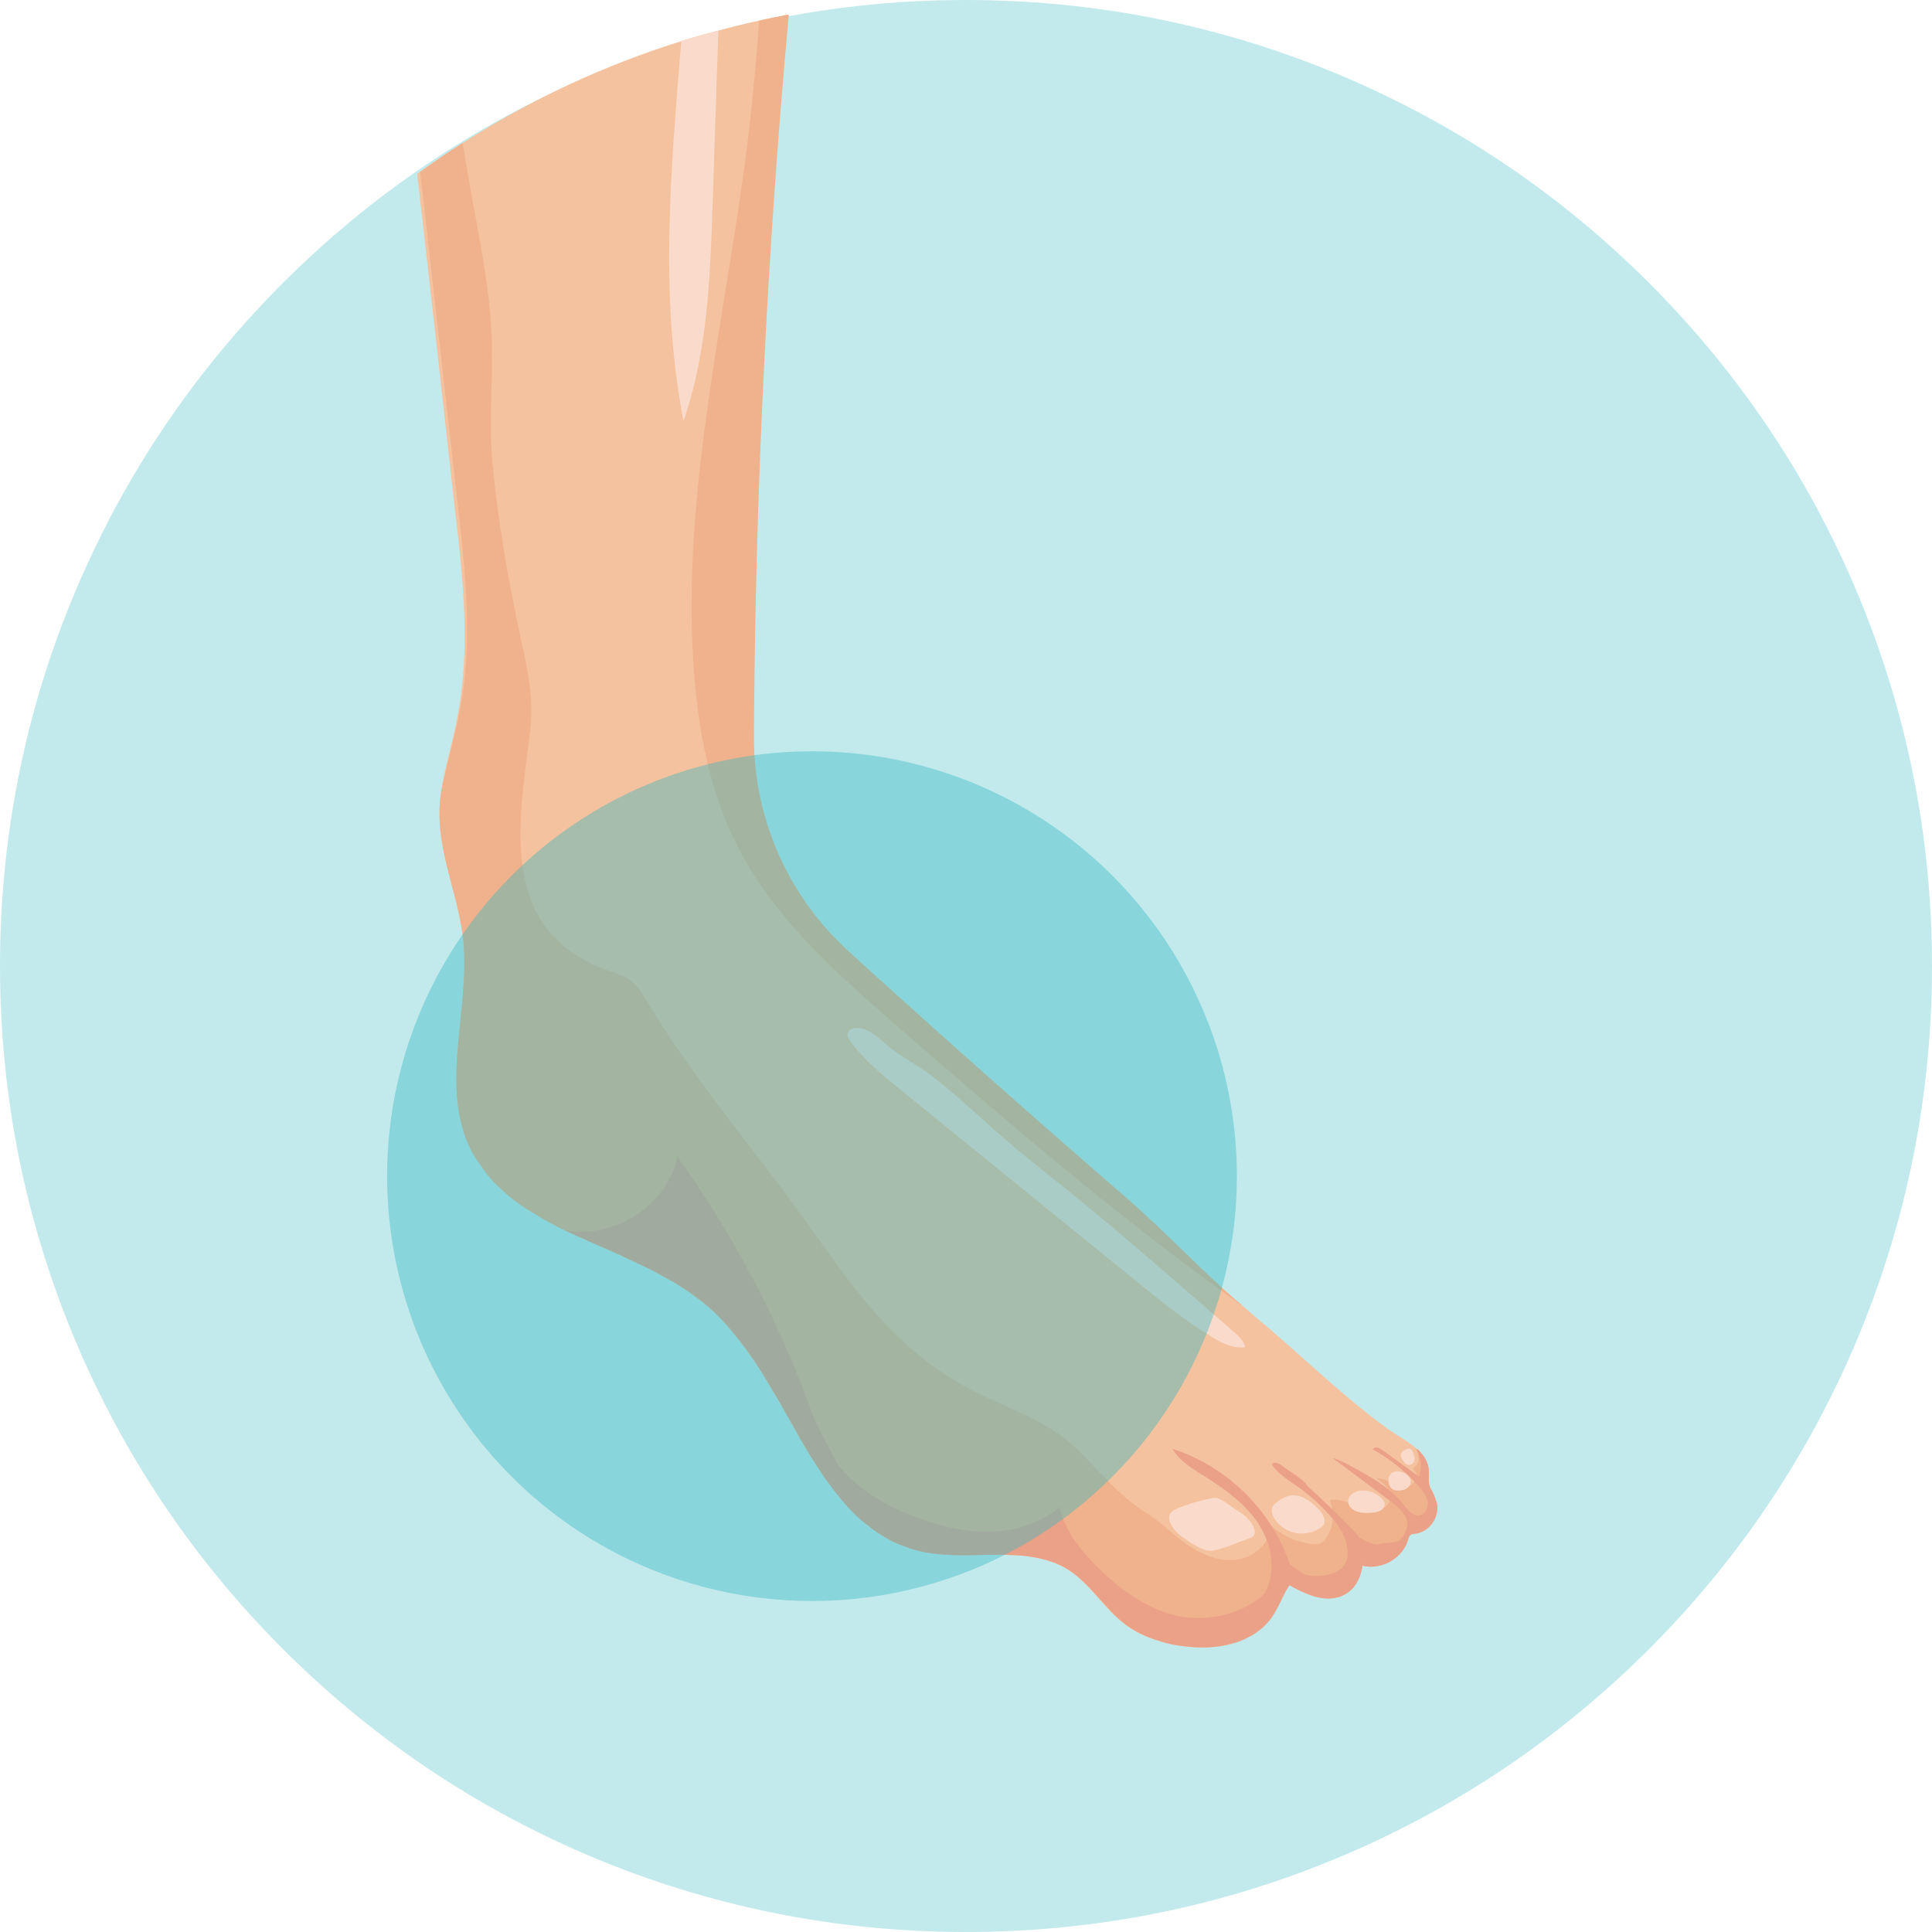 <?xml version="1.0" encoding="utf-8"?>
<!-- Generator: Adobe Illustrator 26.0.1, SVG Export Plug-In . SVG Version: 6.00 Build 0)  -->
<svg version="1.1" id="Layer_1" xmlns="http://www.w3.org/2000/svg" xmlns:xlink="http://www.w3.org/1999/xlink" x="0px" y="0px"
	 viewBox="0 0 266.295 266.295" style="enable-background:new 0 0 266.295 266.295;" xml:space="preserve">
<style type="text/css">
	.st0{opacity:0.3;}
	.st1{fill:#34B8C0;}
	.st2{fill:#F4C29F;}
	.st3{fill:#EFB28C;}
	.st4{fill:#FADACB;}
	.st5{fill:#EBA187;}
	.st6{opacity:0.4;fill:#34B8C0;}
</style>
<g class="st0">
	<path class="st1" d="M133.148,266.295c-17.974,0-35.412-3.52-51.827-10.464c-15.855-6.706-30.095-16.307-42.322-28.534
		S17.17,200.83,10.464,184.975C3.52,168.559,0,151.122,0,133.148S3.52,97.736,10.464,81.32C17.17,65.465,26.77,51.226,38.998,38.998
		S65.465,17.17,81.32,10.464C97.736,3.52,115.173,0,133.148,0c17.975,0,35.412,3.52,51.827,10.464
		c15.855,6.706,30.095,16.306,42.322,28.534s21.828,26.467,28.534,42.322c6.943,16.416,10.464,33.853,10.464,51.827
		s-3.52,35.412-10.464,51.827c-6.706,15.855-16.307,30.095-28.534,42.322s-26.467,21.828-42.322,28.534
		C168.559,262.775,151.122,266.295,133.148,266.295z"/>
</g>
<g>
	<g>
		<g>
			<path class="st2" d="M63.837,129.383c1.022,9.554-3.142,19.797,0.792,28.534c0.46,0.971,0.971,1.89,1.635,2.682
				c0.306,0.511,0.639,0.971,1.022,1.43c0.511,0.639,1.073,1.226,1.66,1.711c0.485,0.537,1.098,1.022,1.686,1.507
				c0.485,0.383,0.996,0.766,1.558,1.124c0.511,0.332,0.996,0.639,1.507,0.945c1.303,0.817,2.682,1.533,4.138,2.273
				c0.639,0.307,1.277,0.588,1.916,0.843c1.839,0.843,3.729,1.66,5.569,2.478c0.153,0.051,0.307,0.127,0.409,0.204
				c0.817,0.383,1.609,0.766,2.427,1.15c0.46,0.23,0.945,0.46,1.456,0.69c0.741,0.357,1.431,0.792,2.146,1.175
				c0.46,0.256,0.92,0.511,1.38,0.767c0.536,0.332,1.047,0.664,1.584,1.022c0.409,0.281,0.792,0.588,1.175,0.869
				c0.587,0.434,1.175,0.843,1.711,1.328c0.971,0.843,1.89,1.788,2.708,2.734c0.536,0.664,1.15,1.354,1.686,2.043
				c0.562,0.715,1.098,1.456,1.609,2.223c1.022,1.481,1.941,3.014,2.861,4.598c0.537,0.843,1.048,1.711,1.507,2.555
				c0.715,1.226,1.405,2.452,2.095,3.704c0,0.026,0,0.026,0,0.077c0.051,0.026,0.077,0.102,0.128,0.153
				c0.868,1.558,1.839,3.091,2.835,4.547c0.153,0.204,0.256,0.434,0.409,0.613c0.051,0.077,0.077,0.153,0.077,0.23
				c0.383,0.46,0.741,0.92,1.098,1.38c0.102,0.204,0.23,0.358,0.383,0.536c0.307,0.383,0.613,0.767,0.92,1.124
				c0.153,0.179,0.307,0.383,0.46,0.562c0.409,0.46,0.792,0.92,1.226,1.354c0.307,0.332,0.69,0.639,0.996,0.92
				c0.153,0.102,0.23,0.23,0.409,0.332c0.076,0.128,0.204,0.204,0.357,0.281h0.026c0.026,0.026,0.051,0.051,0.077,0.051
				c0.026,0.026,0.026,0.026,0.051,0.026v0.026c0.562,0.46,1.15,0.92,1.788,1.303c0.383,0.281,0.817,0.511,1.226,0.741
				c0.153,0.102,0.383,0.23,0.613,0.332c0.511,0.23,1.047,0.434,1.584,0.613c0.077,0.026,0.179,0.077,0.281,0.077
				c0.256,0.128,0.562,0.23,0.869,0.307c0.255,0.077,0.536,0.153,0.817,0.204c0.051,0.051,0.102,0.076,0.179,0.076h0.077
				c4.062,0.92,8.43,0.307,12.568,0.511c0.46,0,0.894,0.051,1.354,0.077c0.613,0.051,1.226,0.153,1.788,0.256
				c0.357,0.076,0.817,0.153,1.2,0.281c0.332,0.077,0.69,0.179,1.022,0.307c0.767,0.256,1.584,0.639,2.325,1.098
				c3.014,1.967,4.905,5.288,7.766,7.485c1.277,0.996,2.912,1.788,4.751,2.325c0.23,0.076,0.46,0.153,0.69,0.204
				c0.153,0.025,0.281,0.076,0.434,0.102c0.102,0.026,0.204,0.051,0.307,0.077c0.076,0.051,0.179,0.077,0.255,0.077h0.077
				c0.23,0.051,0.46,0.077,0.69,0.128c0.46,0.077,0.92,0.153,1.405,0.179c0.613,0.077,1.303,0.128,1.941,0.128
				c0.051,0,0.051,0,0.077,0c0.46,0.026,0.92,0,1.431-0.051c0.843-0.077,1.711-0.179,2.529-0.409c0.026,0,0.026,0,0.077-0.051
				c0.843-0.23,1.635-0.536,2.401-0.945c0.383-0.204,0.741-0.434,1.124-0.664c0.307-0.23,0.69-0.485,0.996-0.792
				c0.256-0.307,0.536-0.588,0.843-0.92c0.868-1.175,1.405-2.503,2.069-3.755c0.102-0.204,0.204-0.409,0.332-0.613
				c0.051-0.051,0.077-0.077,0.077-0.153c0,0,0.051-0.051,0.051-0.077c0-0.051,0-0.128,0.026-0.153h0.077
				c0.025,0,0.025,0.026,0.051,0.026h0.026c0.204,0.102,0.409,0.204,0.613,0.332c1.226,0.639,2.58,1.277,3.959,1.43
				c0.409,0.051,0.817,0.077,1.252,0.026c0.23-0.026,0.434-0.051,0.664-0.102c0.409-0.128,0.817-0.306,1.226-0.536
				c1.277-0.715,1.916-1.992,2.197-3.295l0.077-0.409c0-0.026,0.025-0.077,0.025-0.102v-0.026c0,0,0,0,0-0.026
				c0.026,0,0.026,0,0.026,0c0.026,0,0.026,0,0.051,0c0.613,0.179,1.303,0.179,1.967,0.076c0.281-0.051,0.536-0.127,0.817-0.204
				c1.584-0.562,2.963-1.865,3.423-3.5c0.051-0.23,0.153-0.485,0.306-0.639c0.153-0.077,0.307-0.102,0.434-0.128
				c0.102,0,0.23,0,0.332-0.026c0.153-0.026,0.307-0.051,0.46-0.102c0.026,0,0.051-0.026,0.077-0.026
				c0.128-0.051,0.281-0.102,0.409-0.153c0.971-0.485,1.712-1.456,1.942-2.554v-0.077c0.127-0.511,0.077-0.996-0.077-1.507
				c-0.026-0.077-0.051-0.179-0.102-0.281c-0.026-0.051-0.077-0.128-0.128-0.204c0-0.077,0-0.153-0.026-0.204
				c-0.204-0.332-0.357-0.69-0.511-1.022c0-0.051-0.026-0.077-0.026-0.077c-0.026-0.051-0.077-0.128-0.077-0.179
				c-0.077-0.128-0.102-0.281-0.128-0.434c-0.153-0.613,0-1.277-0.026-1.916c-0.128-0.741-0.383-1.533-0.894-2.146
				c-0.077-0.077-0.128-0.153-0.23-0.23c0-0.128-0.051-0.153-0.077-0.128c-0.128-0.153-0.23-0.256-0.358-0.332v-0.051h-0.026v-0.025
				c-0.026,0-0.051-0.026-0.076-0.051c-0.204-0.23-0.434-0.383-0.613-0.536c-0.357-0.256-0.766-0.536-1.15-0.792
				c-0.664-0.434-1.303-0.818-1.992-1.277c-0.128-0.077-0.281-0.153-0.383-0.281c-5.722-4.164-11.112-9.375-16.528-14.024
				c-1.073-0.843-2.043-1.712-3.065-2.606c-5.569-4.649-11.061-9.401-16.578-14.152c-12.849-11.112-25.571-22.403-38.139-33.821
				c-8.455-7.587-13.284-18.443-13.156-29.785c0.179-33.515,1.814-67.004,4.879-100.366c-1.303,0.255-2.58,0.511-3.857,0.792
				c-1.89,0.409-3.781,0.868-5.62,1.379c-1.711,0.434-3.423,0.92-5.109,1.431c0,0.026,0,0.026,0,0.026
				c-10.729,3.346-20.845,8.098-30.143,14.05c-1.992,1.252-3.934,2.58-5.85,3.959c-0.128,0.077-0.256,0.179-0.409,0.281
				c1.763,15.455,3.5,30.884,5.211,46.339c1.15,9.656,2.197,19.491,0.23,28.994c-0.613,3.346-1.686,6.59-2.146,9.886
				c-0.153,0.996-0.23,1.967-0.23,2.963C60.567,118.016,63.173,123.559,63.837,129.383z"/>
		</g>
		<g>
			<path class="st3" d="M95.589,91.653c0.562,8.839,2.248,17.754,6.361,25.596c4.726,8.915,12.313,15.94,19.9,22.608
				c15.991,13.973,32.34,28.048,49.634,40.31c-5.569-4.649-10.754-10.346-16.272-15.097c-12.849-11.138-25.57-22.403-38.139-33.847
				c-8.404-7.587-13.232-18.443-13.156-29.785c0.179-33.183,1.788-66.34,4.802-99.421c-0.076,0-0.153,0.026-0.23,0.026
				c-1.303,0.255-2.58,0.511-3.857,0.792c-0.357,5.237-0.843,10.448-1.456,15.659C100.238,42.888,93.98,67.13,95.589,91.653z"/>
		</g>
		<g>
			<path class="st3" d="M63.837,129.383c1.022,9.554-3.142,19.797,0.792,28.534c0.46,0.971,0.971,1.89,1.635,2.682
				c0.306,0.511,0.639,0.971,1.022,1.43c0.511,0.639,1.073,1.226,1.66,1.711c0.485,0.537,1.098,1.022,1.686,1.507
				c0.485,0.383,0.996,0.766,1.558,1.124c0.511,0.332,0.996,0.639,1.507,0.945c1.303,0.817,2.682,1.533,4.138,2.273
				c1.226,0.588,2.478,1.15,3.755,1.686c0.639,0.281,1.251,0.536,1.865,0.817c0.639,0.281,1.252,0.536,1.865,0.818
				c0.153,0.051,0.307,0.127,0.409,0.204c0.817,0.383,1.609,0.766,2.427,1.15c0.46,0.23,0.945,0.46,1.456,0.69
				c0.741,0.357,1.431,0.792,2.146,1.175c0.46,0.256,0.92,0.511,1.38,0.767c0.536,0.332,1.047,0.664,1.584,1.022
				c0.409,0.281,0.792,0.588,1.175,0.869c0.587,0.434,1.175,0.843,1.711,1.328c0.971,0.843,1.89,1.788,2.708,2.734
				c0.536,0.664,1.15,1.354,1.686,2.043c0.562,0.715,1.098,1.456,1.609,2.223c0.026,0.025,0.102,0.076,0.153,0.102
				c0.613,0.434,1.226,0.894,1.788,1.38c0.92,0.817,1.201,1.686,1.686,2.759c0.843,1.891,1.992,3.602,2.989,5.365
				c0.051,0.077,0.128,0.204,0.153,0.281c0.051,0.102,0.077,0.179,0.128,0.23c0.868,1.584,1.839,3.116,2.835,4.573
				c0.153,0.179,0.256,0.409,0.409,0.613c0.051,0.076,0.076,0.153,0.127,0.23c0.332,0.46,0.69,0.92,1.047,1.38
				c0.102,0.179,0.23,0.332,0.383,0.536c0.46,0.562,0.92,1.15,1.379,1.686c0.409,0.46,0.843,0.92,1.252,1.328
				c0.23,0.281,0.511,0.511,0.766,0.69c0.077,0.128,0.153,0.153,0.23,0.23c0.128,0.128,0.23,0.23,0.383,0.357
				c0.128,0.102,0.23,0.179,0.383,0.256c0.613,0.536,1.226,0.996,1.916,1.431c0.383,0.255,0.817,0.485,1.226,0.715
				c0.204,0.128,0.434,0.23,0.664,0.358c0.485,0.23,0.996,0.409,1.533,0.613c0.69,0.256,1.405,0.485,2.146,0.639
				c4.061,0.945,8.43,0.307,12.568,0.511c1.073,0.026,2.197,0.153,3.219,0.358c0.383,0.076,0.818,0.153,1.201,0.255
				c0.332,0.077,0.69,0.204,1.022,0.307c0.817,0.281,1.584,0.664,2.325,1.124c3.065,1.941,4.93,5.288,7.766,7.459
				c1.303,0.996,2.963,1.814,4.752,2.35c0.46,0.153,0.92,0.255,1.43,0.383c0.077,0.026,0.179,0.077,0.256,0.077
				c0.23,0.026,0.46,0.077,0.69,0.102c0.46,0.077,0.92,0.153,1.405,0.204c0.639,0.077,1.328,0.102,2.018,0.102
				c0.46,0.051,0.92,0,1.431-0.025c0.868-0.077,1.763-0.204,2.605-0.434c0.92-0.256,1.763-0.562,2.529-0.996
				c0.332-0.179,0.715-0.409,1.073-0.639c0.332-0.23,0.69-0.511,0.996-0.817c0.307-0.307,0.562-0.562,0.843-0.92
				c0.511-0.69,0.894-1.43,1.277-2.171c0.358-0.741,0.69-1.482,1.124-2.197c0.051-0.026,0.077-0.077,0.077-0.153
				c0.026-0.051,0.051-0.102,0.077-0.128c0-0.051,0.026-0.077,0.051-0.102c0.051,0.026,0.077,0.051,0.128,0.077
				c1.328,0.715,2.785,1.456,4.292,1.686c0.996,0.179,2.018,0.128,3.014-0.332c0.153-0.077,0.281-0.153,0.434-0.23
				c0.128-0.077,0.23-0.153,0.332-0.23c0.741-0.537,1.252-1.277,1.507-2.12c0.077-0.102,0.102-0.23,0.153-0.332
				c0-0.076,0.026-0.153,0.026-0.23c0.051-0.077,0.076-0.153,0.051-0.23c0.025,0,0.025-0.051,0.025-0.077v-0.026
				c0.051-0.204,0.128-0.434,0.154-0.639c0.051,0,0.127,0.051,0.153,0.051c0.588,0.128,1.175,0.153,1.763,0.051
				c0.153-0.026,0.281-0.051,0.409-0.076c0.23-0.051,0.434-0.103,0.639-0.179c0.026,0,0.051-0.026,0.076-0.026
				c0.204-0.077,0.434-0.179,0.639-0.281c0.23-0.128,0.46-0.281,0.664-0.434c0.179-0.103,0.332-0.256,0.485-0.409
				c0.127-0.102,0.23-0.204,0.332-0.332c0.485-0.511,0.843-1.098,1.048-1.737c0.025-0.077,0.051-0.128,0.076-0.204v-0.026
				l0.026-0.026c0.051-0.23,0.153-0.485,0.332-0.639c0.026-0.026,0.102-0.026,0.153-0.077c0.128-0.026,0.281-0.026,0.434-0.051
				c0-0.026,0.026-0.026,0.026-0.026h0.026c1.175-0.102,2.095-0.868,2.657-1.865v-0.077c0.051-0.077,0.077-0.128,0.127-0.204
				c0.026-0.409,0.026-0.868-0.127-1.303c-0.051-0.179-0.102-0.358-0.204-0.511c0-0.051-0.026-0.128-0.077-0.204
				c-0.128-0.307-0.281-0.588-0.434-0.894c-0.103-0.256-0.204-0.511-0.281-0.792c-0.102-0.613,0-1.277-0.026-1.916
				c-0.077-0.741-0.383-1.533-0.894-2.146c-0.076-0.077-0.127-0.153-0.204-0.23c-0.026-0.128-0.077-0.153-0.102-0.128
				c-0.153-0.23-0.307-0.332-0.46-0.46c0,0.026,0,0.051,0,0.051l0.026,0.025v0.051c0.077,0.153,0.128,0.307,0.128,0.485
				c0,0.051,0.026,0.077,0.026,0.128c0.051,0.077,0.051,0.179,0.051,0.306c0,0.256,0.026,0.537-0.051,0.792
				c-0.077,0.23-0.179,0.46-0.383,0.537c-0.025,0.077-0.076,0.128-0.102,0.128c-0.128,0.026-0.23,0.102-0.23,0.23
				c0,0.026,0,0.076,0.026,0.102c0.179,0.255,0.434,0.485,0.485,0.817c0.026,0.026,0.026,0.051,0.026,0.076
				c0,0.154-0.076,0.307-0.128,0.46c-0.077,0.128-0.127,0.256-0.23,0.358c-0.204,0.358-0.485,0.562-0.766,0.639
				c-0.792,0.332-1.763-0.23-2.759-0.664c-0.026,0-0.026-0.026-0.051-0.051c-0.026,0-0.026-0.026-0.051-0.026
				c-0.537-0.23-1.073-0.409-1.584-0.383c0.613,0.409,1.251,0.92,1.609,1.533c0.102,0.128,0.179,0.307,0.23,0.46
				c0.128,0.281,0.153,0.588,0.077,0.894c-0.026,0.077-0.026,0.153-0.077,0.23c-0.128,0.46-0.486,0.792-0.92,1.022
				c-0.409,0.256-0.92,0.358-1.405,0.358c-1.047-0.051-1.992-0.511-2.963-0.92c-0.128-0.051-0.256-0.128-0.409-0.179
				c-0.766-0.307-1.584-0.537-2.375-0.409c-0.077,0-0.153,0.051-0.23,0.051c0.179,0.409,0.307,0.792,0.383,1.252
				c0.077,0.434,0.102,0.868,0.051,1.303c-0.051,1.022-0.409,2.044-1.048,2.835c-0.204,0.23-0.383,0.434-0.664,0.537
				c-0.307,0.153-0.639,0.153-0.996,0.127c-1.533-0.153-3.065-0.664-4.419-1.533c-0.46-0.281-0.92-0.613-1.303-0.971
				c-0.051-0.051-0.077-0.077-0.102-0.102c0,0.46-0.077,0.92-0.23,1.38c-0.077,0.23-0.204,0.46-0.332,0.664
				c-0.767,1.328-2.222,2.35-3.781,2.631c-2.248,0.46-4.598-0.383-6.59-1.609c-2.12-1.303-3.832-3.219-5.952-4.573
				c-4.062-2.529-6.386-5.62-9.809-8.966c-3.985-3.959-9.631-5.594-14.612-8.2c-10.116-5.262-15.838-13.437-22.173-22.352
				c-7.536-10.601-15.991-20.257-22.735-31.523c-0.485-0.894-1.073-1.763-1.865-2.427c-0.971-0.766-2.222-1.098-3.372-1.533
				c-15.582-5.594-12.006-21.1-10.601-33.438c0.537-4.675-0.715-9.324-1.686-13.922c-1.558-7.434-2.835-14.918-3.551-22.48
				c-0.613-6.846,0.332-13.411-0.281-20.231c-0.613-7.255-2.273-14.382-3.448-21.585c-0.128-0.792-0.256-1.558-0.383-2.35
				c-1.992,1.252-3.934,2.58-5.85,3.959c1.711,15.225,3.448,30.45,5.16,45.674c1.098,9.656,2.171,19.465,0.23,28.968
				c-0.741,3.704-1.763,7.255-2.504,10.856c-0.153,0.996-0.23,1.967-0.23,2.963C60.567,118.016,63.173,123.559,63.837,129.383z"/>
		</g>
		<g>
			<path class="st4" d="M94.21,58.036c3.296-9.503,3.679-19.746,4.011-29.811c0.255-7.996,0.536-16.017,0.792-24.012
				c-1.711,0.434-3.423,0.92-5.109,1.431c0,0.026,0,0.026,0,0.026C92.473,23.167,90.864,40.845,94.21,58.036z"/>
		</g>
		<g>
			<path class="st5" d="M77.947,169.582c2.378,1.15,4.908,2.224,7.363,3.336c0.153,0.038,0.307,0.115,0.422,0.192
				c1.304,0.575,2.608,1.15,3.873,1.841c2.914,1.419,5.714,3.068,8.091,5.177c2.339,1.994,4.295,4.448,6.059,7.094
				c5.292,7.823,9.012,17.41,15.607,22.855h0.038c0.038,0.038,0.077,0.077,0.115,0.115v-0.038c-0.269-0.614-0.537-1.227-0.805-1.879
				c-2.339-5.139-5.867-10.967-6.826-13.613c-4.525-12.54-10.776-24.427-18.522-35.241
				C92.059,166.131,84.582,170.848,77.947,169.582z"/>
		</g>
		<g>
			<path class="st5" d="M110.159,198.036c2.301,3.912,4.678,7.631,7.554,10.507c0.307,0.345,0.652,0.652,0.997,0.92
				c0.844,0.767,1.726,1.457,2.684,2.033c0.383,0.268,0.805,0.498,1.227,0.729c0.192,0.115,0.422,0.23,0.652,0.345
				c0.499,0.23,0.997,0.422,1.534,0.614c0.345,0.153,0.69,0.269,1.074,0.384c0.345,0.077,0.69,0.192,1.074,0.268
				c4.065,0.92,8.436,0.307,12.578,0.499c1.073,0.039,2.186,0.153,3.221,0.345c0.384,0.077,0.805,0.154,1.189,0.269
				c0.307,0.077,0.652,0.192,0.959,0.307c0.038,0,0.038,0,0.077,0c0.805,0.268,1.572,0.652,2.301,1.112
				c3.068,1.956,4.947,5.292,7.784,7.478c1.304,0.997,2.953,1.803,4.755,2.339c0.46,0.154,0.958,0.307,1.419,0.384
				c0.077,0.039,0.192,0.077,0.268,0.077c0.23,0.038,0.46,0.076,0.69,0.115c0.46,0.077,0.92,0.153,1.381,0.192
				c0.613,0.077,1.303,0.115,1.955,0.115c0.038,0,0.038,0,0.077,0c0.46,0.039,0.92,0,1.419-0.038
				c0.844-0.077,1.726-0.192,2.531-0.422c0.038,0,0.038,0,0.076,0c0.039,0,0.039,0,0.077-0.039c0.844-0.192,1.687-0.498,2.454-0.958
				c0.384-0.154,0.729-0.384,1.074-0.652c0.345-0.23,0.69-0.499,0.997-0.805c0.307-0.307,0.575-0.575,0.844-0.92
				c1.112-1.496,1.687-3.221,2.608-4.755c1.956,1.035,4.256,2.262,6.519,1.725c0.46-0.077,0.92-0.268,1.342-0.537
				c1.342-0.805,1.956-2.186,2.224-3.643c0-0.077,0.038-0.154,0.038-0.23c0.614,0.192,1.304,0.192,1.956,0.076
				c1.956-0.268,3.797-1.725,4.333-3.681c0.077-0.23,0.154-0.499,0.345-0.652c0.076-0.038,0.192-0.077,0.307-0.115
				c0.115,0,0.23,0,0.345-0.038c0.192,0,0.383-0.038,0.537-0.115c1.304-0.384,2.301-1.649,2.454-2.991
				c0.038-0.422,0.038-0.882-0.115-1.304c-0.23-0.844-0.805-1.572-0.997-2.416c-0.115-0.614,0-1.266-0.038-1.918
				c-0.077-0.729-0.384-1.534-0.882-2.147c-0.077-0.077-0.115-0.154-0.192-0.23c-0.038-0.115-0.077-0.154-0.115-0.115
				c-0.153-0.23-0.307-0.345-0.46-0.46c0,0.038,0,0.038,0,0.077c0,0.192,0.077,0.384,0.154,0.537c0,0.038,0.038,0.077,0.038,0.115
				c0.077,0.192,0.154,0.345,0.192,0.537c0.268,0.767,0.23,1.649-0.077,2.416c-0.077,0.153-0.153,0.345-0.153,0.498
				c0,0.115,0.076,0.23,0.115,0.345c0.345,0.69,0.882,1.265,1.15,1.994c0.269,0.652,0.192,1.419-0.153,2.071
				c-0.345,0.652-0.997,0.92-1.304,1.534c-0.153,0.23-0.269,0.499-0.422,0.69c-0.153,0.268-0.307,0.499-0.499,0.729v0.038
				c-0.499,0.614-1.112,1.074-2.032,1.265c-0.844,0.192-1.802,0.038-2.569,0.46c-0.767,0.384-1.15,1.112-1.534,1.879
				c-0.115,0.23-0.192,0.422-0.307,0.614c0,0.038,0,0.077-0.038,0.077c-0.038,0.076-0.077,0.153-0.115,0.23c0,0.038,0,0.038,0,0.038
				c-0.115,0.269-0.268,0.499-0.422,0.69c-1.189,1.572-3.49,1.956-5.369,1.419c-1.879-0.537-3.49-1.803-5.024-3.03
				c-1.227,6.557-9.702,9.549-16.029,7.439c-3.49-1.15-6.481-3.298-9.088-5.829c-2.492-2.378-5.024-5.33-5.752-8.782
				c-2.607,2.186-6.02,3.26-9.395,3.375c-3.375,0.115-6.711-0.652-9.894-1.802c-5.1-1.803-10.047-4.794-12.693-9.549
				c-1.112-1.956-1.841-4.257-3.605-5.675c-0.115,0.844-0.192,1.764-0.23,2.646C110.198,197.192,110.159,197.614,110.159,198.036z"
				/>
		</g>
		<g>
			<path class="st5" d="M173.694,210.404c-1.824-3.002-4.781-5.12-7.759-6.982c-1.63-1.018-3.36-2.054-4.331-3.712
				c7.417,2.347,13.577,8.352,16.112,15.706c0.244,0.709,0.459,1.462,0.324,2.2c-0.109,0.599-0.441,1.132-0.796,1.627
				c-1.046,1.457-2.401,2.857-3.967,3.734c0.006-1.974,1.443-3.53,1.826-5.443C175.589,215.108,174.966,212.497,173.694,210.404z"/>
		</g>
		<g>
			<path class="st5" d="M185.087,215.974c0.692-0.783,0.902-1.956,0.394-3.592c-0.42-1.356-1.301-2.52-2.25-3.576
				c-1.357-1.511-2.889-2.865-4.556-4.027c-1.23-0.858-2.578-1.655-3.365-2.931c0.276-0.467,0.993-0.161,1.411,0.185
				c0.841,0.695,2.99,1.808,3.482,2.792c2.156,1.939,4.241,3.958,6.249,6.05c0.676,0.705,1.369,1.463,1.6,2.412
				c0.24,0.988-0.062,2.026-0.473,2.956c-0.429,0.971-0.998,1.907-1.827,2.571c-2.478,1.983-5.349,0.839-7.525-0.911
				c-0.476-0.383-0.964-0.779-1.262-1.312c-0.298-0.533-0.366-1.243-0.001-1.733c0.921,1.445,2.606,2.371,4.32,2.374
				C182.937,217.235,184.314,216.849,185.087,215.974z"/>
		</g>
		<g>
			<path class="st5" d="M185.782,216.459l0.354-0.241c-0.148,0.209-0.296,0.42-0.49,0.589
				C185.691,216.691,185.737,216.575,185.782,216.459z"/>
		</g>
		<g>
			<path class="st5" d="M184.297,217.558c1.069-0.274,1.59-0.837,2.04-1.477l-0.201,0.137c0.652-0.919,0.868-2.15,0.467-3.209
				c-0.214-0.564-0.576-1.069-0.735-1.652c-0.051-0.187-0.051-0.439,0.127-0.516c0.178-0.077,0.359,0.092,0.486,0.238
				c1.011,1.154,2.522,1.855,4.057,1.881c0.148,0.003,0.295-0.028,0.444-0.041l-0.577,0.393c0.427,0.057,0.848,0.097,1.165,0.006
				c0.887-0.256,1.517-1.08,1.983-1.849c0.092-0.15,0.176-0.307,0.247-0.468l-0.113,0.077c0.16-0.266,0.287-0.536,0.313-0.799
				c0.145-1.48-1.517-2.734-2.551-3.507c-2.594-1.941-5.189-3.881-7.783-5.822c0.76,0.201,1.463,0.572,2.159,0.94
				c2.813,1.487,5.711,3.044,7.679,5.545c0.542,0.689,1.182,1.527,2.054,1.442c0.818-0.08,1.327-1.023,1.226-1.838
				c-0.101-0.815-0.633-1.505-1.177-2.121c-1.815-2.058-3.982-3.804-6.38-5.14c0.168-0.453,0.85-0.243,1.241,0.04
				c1.389,1.008,2.778,2.016,4.167,3.025c1.094,0.794,2.226,1.632,2.846,2.833c0.621,1.201,0.548,2.875-0.528,3.692
				c-0.361,0.274-0.83,0.311-1.185,0.542c-0.402,0.262-0.611,0.749-0.986,1.064c-0.143,0.12-0.299,0.224-0.431,0.355
				c-0.314,0.314-0.459,0.752-0.662,1.147c-0.532,1.033-1.542,1.758-2.607,2.168c-0.469,0.18-0.953,0.232-1.429,0.375
				c-0.286,0.085-0.547,0.246-0.833,0.324c-0.289,0.079-0.724,0.002-0.977,0.159c-0.091,0.057-0.151,0.152-0.207,0.245
				c-0.483,0.803-0.911,1.643-1.496,2.375c-0.637,0.798-1.66,1.615-2.716,1.72c-0.527,0.053-1.121-0.278-1.19-0.803
				C182.115,218.11,183.391,217.79,184.297,217.558z"/>
		</g>
		<g>
			<path class="st4" d="M161.888,208.103c0.185-0.105,0.385-0.19,0.581-0.268c1.422-0.563,2.894-0.998,4.394-1.299
				c0.334-0.067,0.686-0.126,1.009-0.02c0.863,0.283,1.851,1.197,2.653,1.673c0.878,0.522,1.646,1.147,2.146,2.056
				c0.262,0.477,0.444,1.135,0.055,1.516c-0.145,0.141-0.342,0.212-0.533,0.278c-1.557,0.542-3.163,1.276-4.768,1.646
				c-1.544,0.356-3.35-1.102-4.551-1.902c-0.761-0.507-2.13-2.08-1.625-3.067C161.386,208.448,161.621,208.255,161.888,208.103z"/>
		</g>
		<g>
			<path class="st4" d="M181.451,207.723c0.521,0.498,1.007,1.097,1.105,1.811c0.021,0.155,0.023,0.316-0.028,0.464
				c-0.079,0.231-0.275,0.401-0.474,0.542c-0.974,0.695-2.233,0.978-3.411,0.766c-1.178-0.211-2.26-0.914-2.932-1.905
				c-0.346-0.509-0.584-1.184-0.3-1.73c0.116-0.224,0.307-0.398,0.5-0.56C177.934,205.413,179.685,206.037,181.451,207.723z"/>
		</g>
		<g>
			<path class="st4" d="M190.586,206.702c0.111,0.129,0.21,0.273,0.254,0.437c0.095,0.356-0.101,0.742-0.395,0.965
				c-0.294,0.223-0.666,0.312-1.031,0.365c-0.496,0.072-1,0.086-1.499,0.044c-0.497-0.043-1.002-0.148-1.416-0.425
				c-0.414-0.278-0.72-0.756-0.682-1.252c0.045-0.589,0.558-1.057,1.121-1.237C188.239,205.182,189.707,205.675,190.586,206.702z"/>
		</g>
		<g>
			<path class="st4" d="M193.644,203.079c0.617,0.351,1.028,0.977,0.661,1.644c-0.301,0.547-0.999,0.748-1.623,0.732
				c-0.221-0.006-0.447-0.033-0.643-0.134c-0.188-0.097-0.338-0.256-0.449-0.436c-0.311-0.506-0.297-1.228,0.076-1.701
				C192.091,202.643,192.984,202.703,193.644,203.079z"/>
		</g>
		<g>
			<path class="st4" d="M194.671,200c0.162,0.366,0.328,0.752,0.292,1.151c-0.036,0.399-0.353,0.802-0.753,0.785
				c-0.323-0.014-0.572-0.28-0.769-0.536c-0.256-0.334-0.492-0.796-0.267-1.152c0.08-0.126,0.207-0.213,0.33-0.297
				c0.2-0.135,0.414-0.272,0.654-0.284c0.241-0.011,0.507,0.157,0.511,0.398L194.671,200z"/>
		</g>
		<g>
			<path class="st4" d="M138.58,157.073c3.085,2.664,6.313,5.158,9.482,7.722c4.657,3.768,9.188,7.689,13.718,11.608
				c2.761,2.389,5.522,4.778,8.284,7.167c0.676,0.585,1.393,1.238,1.563,2.116c-1.635,0.251-3.23-0.569-4.641-1.432
				c-3.775-2.308-7.223-5.107-10.657-7.896c-6.343-5.151-12.686-10.303-19.029-15.454c-4.395-3.569-8.789-7.138-13.184-10.707
				c-2.489-2.021-5.007-4.073-6.897-6.663c-0.207-0.284-0.415-0.601-0.4-0.952c0.04-0.938,1.409-1.058,2.287-0.731
				c1.697,0.632,2.605,1.892,4.006,2.893c1.829,1.308,3.806,2.368,5.594,3.76C132.146,151.184,135.282,154.225,138.58,157.073z"/>
		</g>
	</g>
</g>
<circle class="st6" cx="111.921" cy="162.113" r="58.563"/>
</svg>
